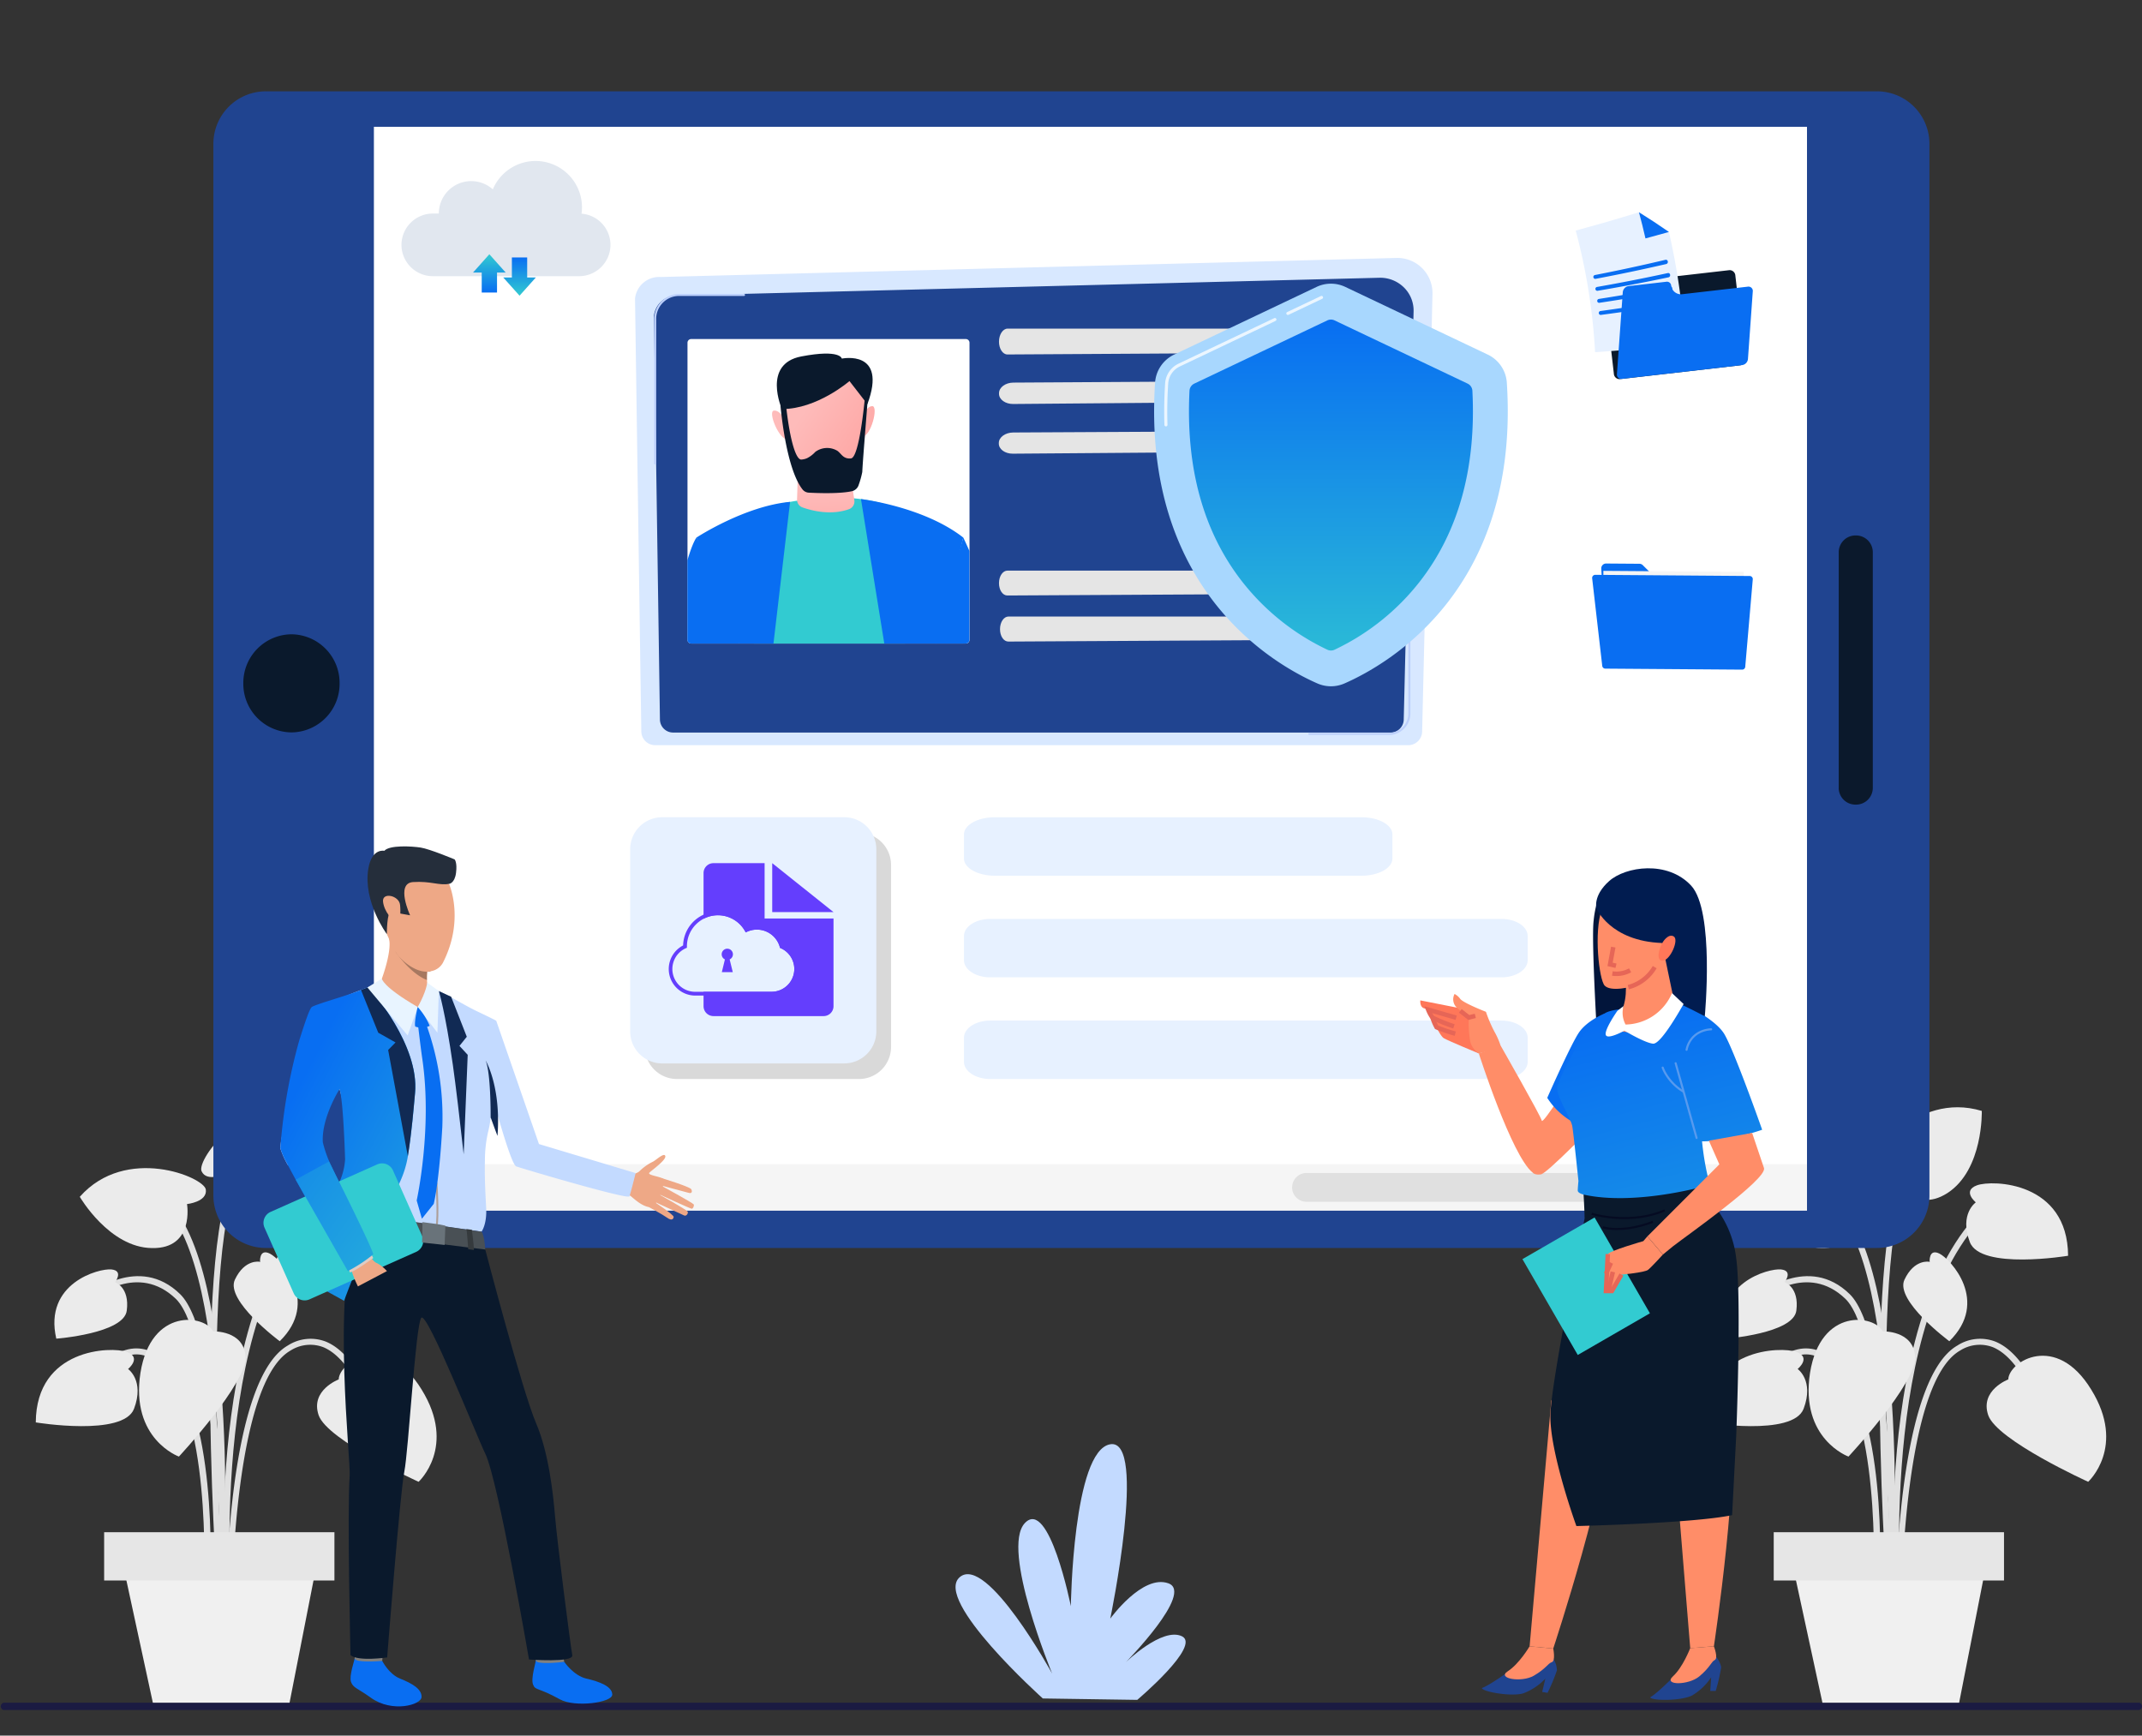 <svg id="Digi-Insurance" xmlns="http://www.w3.org/2000/svg" xmlns:xlink="http://www.w3.org/1999/xlink" width="490" height="397" viewBox="0 0 490 397">
  <rect x="0" y="0" width="490" height="397" fill="#333333" stroke="none"/>
  <defs>
    <clipPath id="clip-path">
      <path id="Path_59320" data-name="Path 59320" d="M874.061,1674.851H811.245a.848.848,0,0,1-.845-.845v-67.961a.848.848,0,0,1,.845-.845h62.823a.848.848,0,0,1,.845.845v67.961A.858.858,0,0,1,874.061,1674.851Z" transform="translate(-810.4 -1605.2)" fill="#0a192c"/>
    </clipPath>
    <linearGradient id="linear-gradient" x1="0.488" y1="0.513" x2="0.599" y2="2.702" gradientUnits="objectBoundingBox">
      <stop offset="0" stop-color="#febbba"/>
      <stop offset="1" stop-color="#ff928e"/>
    </linearGradient>
    <linearGradient id="linear-gradient-2" x1="0.377" y1="0.382" x2="1.409" y2="1.349" xlink:href="#linear-gradient"/>
    <linearGradient id="linear-gradient-3" x1="-1.869" y1="-0.765" x2="5.324" y2="3.175" xlink:href="#linear-gradient"/>
    <linearGradient id="linear-gradient-4" x1="0.607" y1="0.521" x2="6.245" y2="4.672" xlink:href="#linear-gradient"/>
    <linearGradient id="linear-gradient-5" x1="0.5" x2="0.5" y2="1.225" gradientUnits="objectBoundingBox">
      <stop offset="0" stop-color="#086ef2"/>
      <stop offset="1" stop-color="#32cbd1"/>
    </linearGradient>
    <clipPath id="clip-path-2">
      <rect id="Rectangle_12655" data-name="Rectangle 12655" width="56.309" height="56.31" fill="none"/>
    </clipPath>
    <clipPath id="clip-path-3">
      <rect id="Rectangle_9991" data-name="Rectangle 9991" width="98.463" height="196.71" fill="none"/>
    </clipPath>
    <linearGradient id="linear-gradient-6" x2="1.671" y2="1.37" xlink:href="#linear-gradient-5"/>
    <linearGradient id="linear-gradient-8" x1="-1.387" y1="-0.791" x2="1.903" y2="2.535" xlink:href="#linear-gradient-5"/>
    <clipPath id="clip-path-4">
      <rect id="Rectangle_2695" data-name="Rectangle 2695" width="25" height="32.01" fill="#e7f1ff"/>
    </clipPath>
    <linearGradient id="linear-gradient-9" y1="1" x2="0.5" y2="0" xlink:href="#linear-gradient-5"/>
    <linearGradient id="linear-gradient-10" x2="0.5" y2="1" xlink:href="#linear-gradient-5"/>
    <linearGradient id="linear-gradient-11" x1="0.429" y1="0.768" x2="0.934" y2="1.217" xlink:href="#linear-gradient-5"/>
    <linearGradient id="linear-gradient-12" x1="0.551" x2="1.33" y2="2.907" xlink:href="#linear-gradient-5"/>
  </defs>
  <rect id="Rectangle_12690" data-name="Rectangle 12690" width="489.815" height="397" fill="none"/>
  <path id="Path_89552" data-name="Path 89552" d="M489.16,1701.152H.656a.865.865,0,0,1,0-1.679h488.5a.865.865,0,0,1,0,1.679" transform="translate(0.185 -1309.996)" fill="#1b1b42"/>
  <g id="Group_42035" data-name="Group 42035" transform="translate(390.115 253.278)">
    <g id="Group_40271" data-name="Group 40271" transform="translate(9.285 13.541)">
      <path id="Path_86791" data-name="Path 86791" d="M81.291,416.9c0-.586-1.857-55.221-10.751-63.92-8.7-8.405-18.57-.293-18.961,0L50.7,351.9c.1,0,11.337-9.285,20.818,0C80.8,360.9,82.66,414.456,82.66,416.8H81.291Z" transform="translate(-47.768 -322.681)" fill="#e0e0e0"/>
      <path id="Path_86792" data-name="Path 86792" d="M82.784,427.347c0-.684-6.06-65.679,17.69-92.947l1.075.88c-23.359,26.78-17.4,91.188-17.3,91.872H82.882Z" transform="translate(-48.479 -322.378)" fill="#e0e0e0"/>
      <path id="Path_86793" data-name="Path 86793" d="M81.572,420.393H80.2c0-.782,4.691-73.986-12.8-90.015l.977-.977c17.886,16.42,13.39,87.963,13.194,91.09Z" transform="translate(-48.146 -322.265)" fill="#e0e0e0"/>
      <path id="Path_86794" data-name="Path 86794" d="M84.168,421.14H82.8c0-2.052.586-49.455,14.074-57.176a9.634,9.634,0,0,1,8.7-.88c8.112,3.323,12.217,17.886,12.315,18.472l-1.368.391c0-.1-4.007-14.465-11.533-17.593a8.38,8.38,0,0,0-7.526.782c-12.8,7.33-13.292,55.417-13.39,55.905Z" transform="translate(-48.495 -323.013)" fill="#e0e0e0"/>
      <path id="Path_86795" data-name="Path 86795" d="M78.194,421.191H76.825c0-.489,2.052-37.531-8.014-50.627-2.443-3.128-5.082-4.691-7.819-4.5-6.548.489-12.022,10.067-12.119,10.165l-1.173-.684c.2-.391,5.962-10.36,13.194-10.849,3.225-.2,6.353,1.466,9.089,4.985,10.36,13.488,8.308,49.943,8.308,51.507Z" transform="translate(-47.7 -323.064)" fill="#e0e0e0"/>
      <path id="Path_86796" data-name="Path 86796" d="M81.053,425.31c-.293-3.616-6.548-88.256,4.5-103.21l1.075.782c-10.751,14.465-4.3,101.45-4.2,102.232H81.053Z" transform="translate(-48.409 -322.1)" fill="#e0e0e0"/>
    </g>
    <path id="Path_86797" data-name="Path 86797" d="M109.083,371.776s-6.646,2.443-4.691,8.21,22.87,15.247,22.87,15.247,8.8-8.014.684-21.111c-8.014-13.1-18.765-6.451-18.961-2.346Z" transform="translate(-39.69 -309.562)" fill="#ebebeb"/>
    <path id="Path_86798" data-name="Path 86798" d="M79.308,360.639s7.037-.293,7.428,5.766-15.247,22.87-15.247,22.87-11.142-4.007-8.8-19.156c2.443-15.149,14.856-13.194,16.615-9.48Z" transform="translate(-38.747 -309.372)" fill="#ebebeb"/>
    <path id="Path_86799" data-name="Path 86799" d="M73.032,330.71s4.691-.489,4.3-3.323S59.056,317.124,48.5,329.048c0,0,6.744,11.631,16.517,11.728,9.774.2,8.014-10.067,8.014-10.067Z" transform="translate(-38.433 -308.568)" fill="#ebebeb"/>
    <path id="Path_86800" data-name="Path 86800" d="M82.471,323.448s-4.3,2.052-5.473-.586,10.067-18.374,25.314-13.781c0,0,.391,13.39-7.819,18.765-8.21,5.278-12.119-4.3-12.119-4.3Z" transform="translate(-39.076 -308.246)" fill="#ebebeb"/>
    <path id="Path_86801" data-name="Path 86801" d="M59.311,369.4s3.225-2.639-.293-3.909S38.3,364.61,38.2,381.616c0,0,20.036,3.323,22.479-3.128S59.311,369.4,59.311,369.4Z" transform="translate(-38.2 -309.531)" fill="#ebebeb"/>
    <path id="Path_86802" data-name="Path 86802" d="M101.449,330.4s-3.225-2.639.293-3.909,20.72-.88,20.818,16.126c0,0-20.036,3.323-22.479-3.128S101.449,330.4,101.449,330.4Z" transform="translate(-39.582 -308.649)" fill="#ebebeb"/>
    <path id="Path_86803" data-name="Path 86803" d="M90.56,344.448s-.293-3.225,2.248-1.955,11.533,10.946,2.248,20.036c0,0-12.51-9.285-10.262-14.074s5.669-4.1,5.669-4.1Z" transform="translate(-39.249 -309.014)" fill="#ebebeb"/>
    <path id="Path_86804" data-name="Path 86804" d="M56.478,349.034s1.955-2.541-.88-2.834-15.54,3.128-12.608,15.833c0,0,15.54-1.173,16.126-6.451.684-5.278-2.639-6.451-2.639-6.451Z" transform="translate(-38.299 -309.104)" fill="#ebebeb"/>
    <path id="Path_86805" data-name="Path 86805" d="M96.683,446.71H65.408L57.1,408.3h47.109Z" transform="translate(-38.628 -310.51)" fill="#f0f0f0"/>
    <rect id="Rectangle_11379" data-name="Rectangle 11379" width="52.68" height="11.044" transform="translate(15.638 97.203)" fill="#e6e6e6"/>
  </g>
  <g id="Group_42036" data-name="Group 42036" transform="translate(8.185 253.278)">
    <g id="Group_40271-2" data-name="Group 40271" transform="translate(9.285 13.541)">
      <path id="Path_86791-2" data-name="Path 86791" d="M81.291,416.9c0-.586-1.857-55.221-10.751-63.92-8.7-8.405-18.57-.293-18.961,0L50.7,351.9c.1,0,11.337-9.285,20.818,0C80.8,360.9,82.66,414.456,82.66,416.8H81.291Z" transform="translate(-47.768 -322.681)" fill="#e0e0e0"/>
      <path id="Path_86792-2" data-name="Path 86792" d="M82.784,427.347c0-.684-6.06-65.679,17.69-92.947l1.075.88c-23.359,26.78-17.4,91.188-17.3,91.872H82.882Z" transform="translate(-48.479 -322.378)" fill="#e0e0e0"/>
      <path id="Path_86793-2" data-name="Path 86793" d="M81.572,420.393H80.2c0-.782,4.691-73.986-12.8-90.015l.977-.977c17.886,16.42,13.39,87.963,13.194,91.09Z" transform="translate(-48.146 -322.265)" fill="#e0e0e0"/>
      <path id="Path_86794-2" data-name="Path 86794" d="M84.168,421.14H82.8c0-2.052.586-49.455,14.074-57.176a9.634,9.634,0,0,1,8.7-.88c8.112,3.323,12.217,17.886,12.315,18.472l-1.368.391c0-.1-4.007-14.465-11.533-17.593a8.38,8.38,0,0,0-7.526.782c-12.8,7.33-13.292,55.417-13.39,55.905Z" transform="translate(-48.495 -323.013)" fill="#e0e0e0"/>
      <path id="Path_86795-2" data-name="Path 86795" d="M78.194,421.191H76.825c0-.489,2.052-37.531-8.014-50.627-2.443-3.128-5.082-4.691-7.819-4.5-6.548.489-12.022,10.067-12.119,10.165l-1.173-.684c.2-.391,5.962-10.36,13.194-10.849,3.225-.2,6.353,1.466,9.089,4.985,10.36,13.488,8.308,49.943,8.308,51.507Z" transform="translate(-47.7 -323.064)" fill="#e0e0e0"/>
      <path id="Path_86796-2" data-name="Path 86796" d="M81.053,425.31c-.293-3.616-6.548-88.256,4.5-103.21l1.075.782c-10.751,14.465-4.3,101.45-4.2,102.232H81.053Z" transform="translate(-48.409 -322.1)" fill="#e0e0e0"/>
    </g>
    <path id="Path_86797-2" data-name="Path 86797" d="M109.083,371.776s-6.646,2.443-4.691,8.21,22.87,15.247,22.87,15.247,8.8-8.014.684-21.111c-8.014-13.1-18.765-6.451-18.961-2.346Z" transform="translate(-39.69 -309.562)" fill="#ebebeb"/>
    <path id="Path_86798-2" data-name="Path 86798" d="M79.308,360.639s7.037-.293,7.428,5.766-15.247,22.87-15.247,22.87-11.142-4.007-8.8-19.156c2.443-15.149,14.856-13.194,16.615-9.48Z" transform="translate(-38.747 -309.372)" fill="#ebebeb"/>
    <path id="Path_86799-2" data-name="Path 86799" d="M73.032,330.71s4.691-.489,4.3-3.323S59.056,317.124,48.5,329.048c0,0,6.744,11.631,16.517,11.728,9.774.2,8.014-10.067,8.014-10.067Z" transform="translate(-38.433 -308.568)" fill="#ebebeb"/>
    <path id="Path_86800-2" data-name="Path 86800" d="M82.471,323.448s-4.3,2.052-5.473-.586,10.067-18.374,25.314-13.781c0,0,.391,13.39-7.819,18.765-8.21,5.278-12.119-4.3-12.119-4.3Z" transform="translate(-39.076 -308.246)" fill="#ebebeb"/>
    <path id="Path_86801-2" data-name="Path 86801" d="M59.311,369.4s3.225-2.639-.293-3.909S38.3,364.61,38.2,381.616c0,0,20.036,3.323,22.479-3.128S59.311,369.4,59.311,369.4Z" transform="translate(-38.2 -309.531)" fill="#ebebeb"/>
    <path id="Path_86802-2" data-name="Path 86802" d="M101.449,330.4s-3.225-2.639.293-3.909,20.72-.88,20.818,16.126c0,0-20.036,3.323-22.479-3.128S101.449,330.4,101.449,330.4Z" transform="translate(-39.582 -308.649)" fill="#ebebeb"/>
    <path id="Path_86803-2" data-name="Path 86803" d="M90.56,344.448s-.293-3.225,2.248-1.955,11.533,10.946,2.248,20.036c0,0-12.51-9.285-10.262-14.074s5.669-4.1,5.669-4.1Z" transform="translate(-39.249 -309.014)" fill="#ebebeb"/>
    <path id="Path_86804-2" data-name="Path 86804" d="M56.478,349.034s1.955-2.541-.88-2.834-15.54,3.128-12.608,15.833c0,0,15.54-1.173,16.126-6.451.684-5.278-2.639-6.451-2.639-6.451Z" transform="translate(-38.299 -309.104)" fill="#ebebeb"/>
    <path id="Path_86805-2" data-name="Path 86805" d="M96.683,446.71H65.408L57.1,408.3h47.109Z" transform="translate(-38.628 -310.51)" fill="#f0f0f0"/>
    <rect id="Rectangle_11379-2" data-name="Rectangle 11379" width="52.68" height="11.044" transform="translate(15.638 97.203)" fill="#e6e6e6"/>
  </g>
  <g id="Group_42027" data-name="Group 42027" transform="translate(441.371 20.89) rotate(90)">
    <path id="Path_89542" data-name="Path 89542" d="M252.763,392.557H11.809A12.012,12.012,0,0,1,0,380.349V12.208A12.013,12.013,0,0,1,11.808,0H252.763a12.013,12.013,0,0,1,11.809,12.208v368.14a12.014,12.014,0,0,1-11.809,12.208" transform="translate(0 0)" fill="#204490"/>
    <path id="Path_89543" data-name="Path 89543" d="M22.441,11.013A11.118,11.118,0,0,1,11.221,22.024,11.117,11.117,0,0,1,0,11.013,11.118,11.118,0,0,1,11.221,0,11.118,11.118,0,0,1,22.441,11.013" transform="translate(124.199 363.686)" fill="#0a192c"/>
    <path id="Path_89544" data-name="Path 89544" d="M57.8,7.792H3.768A3.834,3.834,0,0,1,0,3.9,3.834,3.834,0,0,1,3.768,0H57.8A3.834,3.834,0,0,1,61.57,3.9a3.834,3.834,0,0,1-3.768,3.9" transform="translate(101.592 12.953)" fill="#0b192c"/>
    <rect id="Rectangle_12688" data-name="Rectangle 12688" width="247.886" height="327.833" transform="translate(8.114 28.006)" fill="#fff"/>
    <rect id="Rectangle_12689" data-name="Rectangle 12689" width="10.575" height="327.833" transform="translate(245.425 28.006)" fill="#f5f5f5"/>
    <path id="Path_89545" data-name="Path 89545" d="M3.3,79.108h0a3.3,3.3,0,0,1-3.3-3.3V3.3a3.3,3.3,0,0,1,6.593,0V75.813a3.3,3.3,0,0,1-3.3,3.3" transform="translate(247.416 66.678)" fill="#e0e0e0"/>
  </g>
  <g id="Group_42028" data-name="Group 42028" transform="translate(145.269 59.001)">
    <g id="Group_41766" data-name="Group 41766">
      <g id="Group_23571" data-name="Group 23571">
        <path id="Path_59299" data-name="Path 59299" d="M822.725,1350.079l-2.049,86.664-.317,13.406a3.184,3.184,0,0,1-3.19,3.17H644.927a3.184,3.184,0,0,1-3.19-3.17l-.2-13.413-1.239-85.6a5.544,5.544,0,0,1,5.845-4.91l168.341-4.361a8.04,8.04,0,0,1,8.239,8.214Z" transform="translate(-640.3 -1341.863)" fill="#d8e8ff"/>
        <path id="Path_59300" data-name="Path 59300" d="M873.317,1507.22a3.014,3.014,0,0,1-3.035,2.973H706.2a3.014,3.014,0,0,1-3.035-2.973l-1.366-92.406a5.247,5.247,0,0,1,5.563-4.586l160.363-4.065a7.732,7.732,0,0,1,5.6,2.184,7.408,7.408,0,0,1,2.246,5.481Z" transform="translate(-697.469 -1401.63)" fill="#204490"/>
        <g id="Group_23570" data-name="Group 23570" transform="translate(83.223 16.17)">
          <path id="Path_59301" data-name="Path 59301" d="M1883.258,1574.189c-.042,1.522-.852,2.776-1.81,2.783l-56.914.338c-1.077.007-1.951-1.324-1.937-2.945h0c.007-1.62.887-2.966,1.972-2.966H1881.6c.958-.007,1.7,1.261,1.655,2.79Z" transform="translate(-1822.562 -1571.399)" fill="#e5e5e5"/>
          <path id="Path_59302" data-name="Path 59302" d="M1885.715,2508.891c-.042,1.522-.838,2.726-1.781,2.726l-56.119.31c-1.064.007-1.923-1.233-1.916-2.853h0c.007-1.62.88-2.874,1.944-2.874h56.231c.951,0,1.683,1.162,1.641,2.691Z" transform="translate(-1825.631 -2440.345)" fill="#e5e5e5"/>
          <path id="Path_59303" data-name="Path 59303" d="M1882.654,2359.762c-.042,1.522-.845,2.712-1.789,2.719l-56.344.31c-1.07.007-1.929-1.219-1.922-2.839h0c.007-1.62.88-2.853,1.951-2.853h56.456c.958-.008,1.69,1.141,1.648,2.663Z" transform="translate(-1822.564 -2301.749)" fill="#e5e5e5"/>
          <path id="Path_59304" data-name="Path 59304" d="M1883.352,1744.537c-.042,1.275-1.444,2.31-3.141,2.325l-54.288.451c-1.788.014-3.239-1.036-3.225-2.346v-.148c.014-1.31,1.479-2.388,3.275-2.4l54.386-.324c1.7-.007,3.042,1.014,3,2.29Z" transform="translate(-1822.656 -1730.074)" fill="#e5e5e5"/>
          <path id="Path_59305" data-name="Path 59305" d="M1882.581,1907.115c-.049,1.261-1.458,2.29-3.148,2.3l-54.14.409c-1.789.014-3.218-1.029-3.2-2.325v-.148c.021-1.3,1.493-2.36,3.281-2.374l54.238-.282c1.7-.007,3.028,1.008,2.979,2.268Z" transform="translate(-1822.097 -1881.219)" fill="#e5e5e5"/>
        </g>
        <path id="Path_59306" data-name="Path 59306" d="M2846.189,2071.12h-18.457a.232.232,0,1,1,0-.465h18.457a4.478,4.478,0,0,0,4.19-4.607v-56.816a.232.232,0,1,1,.465,0v56.816A4.945,4.945,0,0,1,2846.189,2071.12Z" transform="translate(-2673.475 -1962.002)" fill="#bdd0fb"/>
        <path id="Path_59307" data-name="Path 59307" d="M702.732,1497.7a.234.234,0,0,1-.232-.232v-32.843a5.768,5.768,0,0,1,5.866-5.925h14.683a.232.232,0,0,1,0,.465h-14.69a5.249,5.249,0,0,0-5.394,5.46v32.843A.234.234,0,0,1,702.732,1497.7Z" transform="translate(-698.12 -1450.469)" fill="#bdd0fb"/>
      </g>
      <path id="Path_59308" data-name="Path 59308" d="M874.367,1674.851H811.545a.848.848,0,0,1-.845-.845v-67.961a.848.848,0,0,1,.845-.845h62.823a.848.848,0,0,1,.845.845v67.961A.848.848,0,0,1,874.367,1674.851Z" transform="translate(-798.7 -1586.648)" fill="#fff"/>
      <g id="Group_23574" data-name="Group 23574" transform="translate(11.979 18.551)">
        <g id="Group_23573" data-name="Group 23573" clip-path="url(#clip-path)">
          <path id="Path_59309" data-name="Path 59309" d="M1624.631,2271.314a87.819,87.819,0,0,0-7.084-21.515l-6.746,23.4a8.576,8.576,0,0,1,.31.852l11.232-.021A2.334,2.334,0,0,0,1624.631,2271.314Z" transform="translate(-1554.435 -2204.389)" fill="#096ef2"/>
          <path id="Path_59310" data-name="Path 59310" d="M780.511,2274.055c.739-2.642,1.31-4.346,1.31-4.346L770.793,2249.8s-2.507,2.987-5.19,20.162a3.5,3.5,0,0,0,3.43,4.093Z" transform="translate(-768.716 -2204.389)" fill="#096ef2"/>
          <path id="Path_59311" data-name="Path 59311" d="M1060.777,2153.289l-2.993-31.356c-13.352-4.938-30.2.592-30.2.592l-1.387,30.764Z" transform="translate(-1011.003 -2083.624)" fill="#32cbd1"/>
          <g id="Group_23572" data-name="Group 23572" transform="translate(19.366 3.329)">
            <path id="Path_59312" data-name="Path 59312" d="M1166.839,2008.6l-.253,8.277a1.87,1.87,0,0,0,1.254,1.825c2.113.747,6.493,1.881,10.641.395a1.875,1.875,0,0,0,1.211-2.036l-1.246-8.461Z" transform="translate(-1160.868 -1983.511)" fill="url(#linear-gradient)"/>
            <path id="Path_59313" data-name="Path 59313" d="M1109.68,1667.1s1.451,14.815,4.648,18.591c0,0,9.584.874,13.063-1.162a55.16,55.16,0,0,0,2.176-17.281s.479-8.989-9.437-9.729C1108.525,1656.642,1109.68,1667.1,1109.68,1667.1Z" transform="translate(-1107.941 -1657.111)" fill="url(#linear-gradient-2)"/>
            <path id="Path_59314" data-name="Path 59314" d="M1378.1,1825.713s.873-2.614,2.324-2.614-.289,6.967-2.324,6.967Z" transform="translate(-1357.488 -1811.078)" fill="url(#linear-gradient-3)"/>
            <path id="Path_59315" data-name="Path 59315" d="M1088.467,1839.727s-1.218-2.473-2.655-2.275,1.225,6.869,3.24,6.594Z" transform="translate(-1085.404 -1824.409)" fill="url(#linear-gradient-4)"/>
            <path id="Path_59316" data-name="Path 59316" d="M1112.8,1789.174s1.141,14.245,5.028,19.218a1.952,1.952,0,0,0,1.415.754c1.986.106,7.063.3,9.922-.338a2.116,2.116,0,0,0,1.535-1.473,19.748,19.748,0,0,0,.81-2.909c.1-2.212.6-8.334,1.253-16.682-.2-.317-.394-.627-.592-.944-.183,1.93-1.359,14.223-3.232,14.512a2.685,2.685,0,0,1-.838-.028c-1.134-.233-1.486-1.127-2.275-1.7a4.535,4.535,0,0,0-5.07.246,6.505,6.505,0,0,1-1.859,1.423,3.864,3.864,0,0,1-1.373.324c-1.366-.056-2.733-5.446-3.493-12.779Z" transform="translate(-1110.871 -1777.336)" fill="#0a192c"/>
            <path id="Path_59317" data-name="Path 59317" d="M1117.493,1658.744s-7.394,6.418-15.457,6.4c0,0-4.578-10.313,4.422-12.033s9.288.493,9.288.493,10.528-2.184,5.845,10.426Z" transform="translate(-1099.782 -1652.457)" fill="#0a192c"/>
          </g>
          <path id="Path_59318" data-name="Path 59318" d="M849.59,2166.32h7.922l3.8-32.42c-10.415.951-21.415,8.165-21.415,8.165l8.19,19.887A37.6,37.6,0,0,1,849.59,2166.32Z" transform="translate(-837.823 -2096.654)" fill="#096ef2"/>
          <path id="Path_59319" data-name="Path 59319" d="M1391.425,2157.954a51.258,51.258,0,0,1,1.6-5.319l4.578-18.936c-9.127-7.129-23.4-8.8-23.4-8.8l5.338,33.054Z" transform="translate(-1334.497 -2088.289)" fill="#096ef2"/>
        </g>
      </g>
    </g>
    <g id="Group_41767" data-name="Group 41767" transform="translate(118.745 5.888)">
      <g id="Group_23576" data-name="Group 23576">
        <path id="Path_59321" data-name="Path 59321" d="M1950.524,521.872a7.683,7.683,0,0,0-4.373-6.432l-32.57-15.47a7.662,7.662,0,0,0-6.591,0l-32.563,15.47a7.691,7.691,0,0,0-4.373,6.432c-3.056,47.235,27.225,64.452,37.147,68.8a7.719,7.719,0,0,0,6.176,0C1923.3,586.324,1953.58,569.114,1950.524,521.872Z" transform="translate(-1869.838 -499.225)" fill="#a8d7fe"/>
        <path id="Path_59322" data-name="Path 59322" d="M2299.664,543.266a.347.347,0,0,1-.148-.662l7.7-3.656a.35.35,0,0,1,.3.634l-7.7,3.656A.458.458,0,0,1,2299.664,543.266Z" transform="translate(-2269.069 -536.117)" fill="#fff" opacity="0.77"/>
        <path id="Path_59323" data-name="Path 59323" d="M1902.967,635.41a.35.35,0,0,1-.352-.338c-.106-3.064-.049-6.27.162-9.51a5.381,5.381,0,0,1,3.056-4.5l21.908-10.412a.35.35,0,0,1,.3.634l-21.9,10.419a4.669,4.669,0,0,0-2.662,3.91c-.211,3.219-.261,6.4-.162,9.44a.352.352,0,0,1-.338.359Z" transform="translate(-1900.258 -602.766)" fill="#fff" opacity="0.77"/>
        <path id="Path_59324" data-name="Path 59324" d="M2047.89,632.057a1.922,1.922,0,0,0-1.091-1.634l-30.443-14.463a1.913,1.913,0,0,0-1.641,0l-30.443,14.463a1.922,1.922,0,0,0-1.092,1.634c-.9,17.619,3.169,32.321,12.1,43.72a54.1,54.1,0,0,0,19.45,15.52,1.916,1.916,0,0,0,1.62,0,54,54,0,0,0,19.45-15.52C2044.721,664.378,2048.792,649.676,2047.89,632.057Z" transform="translate(-1975.085 -607.564)" fill="url(#linear-gradient-5)"/>
      </g>
    </g>
  </g>
  <g id="Group_42034" data-name="Group 42034" transform="translate(364.216 128.901)">
    <path id="Path_89546" data-name="Path 89546" d="M580.541,215.706l.888,16.338a1.1,1.1,0,0,0,1.094,1.043l29.4.216a1.1,1.1,0,0,0,1.111-1.095l.093-12.717a1.1,1.1,0,0,0-1.1-1.111l-18.081-.016a1.105,1.105,0,0,1-.779-.323l-3.12-3.118a1.1,1.1,0,0,0-.772-.323l-7.622-.056a1.1,1.1,0,0,0-1.109,1.163" transform="translate(-578.454 -214.543)" fill="#096ef2"/>
    <rect id="Rectangle_12691" data-name="Rectangle 12691" width="19.195" height="32.123" transform="translate(2.431 20.873) rotate(-89.58)" fill="#f5f5f5"/>
    <path id="Path_89547" data-name="Path 89547" d="M576.23,220.694l2.306,20.034a.709.709,0,0,0,.7.628l31.3.23a.71.71,0,0,0,.712-.649l1.723-20a.71.71,0,0,0-.7-.77L576.94,219.9a.709.709,0,0,0-.71.79" transform="translate(-576.226 -217.313)" fill="#096ef2"/>
  </g>
  <g id="Group_42032" data-name="Group 42032" transform="translate(144.153 186.937)">
    <g id="Group_42030" data-name="Group 42030" transform="translate(3.37 3.568)" style="mix-blend-mode: multiply;isolation: isolate">
      <g id="Group_41960" data-name="Group 41960">
        <g id="Group_41959" data-name="Group 41959" clip-path="url(#clip-path-2)">
          <path id="Path_89470" data-name="Path 89470" d="M1022.873,1101.416h-41.64a7.335,7.335,0,0,1-7.335-7.335v-41.64a7.335,7.335,0,0,1,7.335-7.335h41.64a7.335,7.335,0,0,1,7.335,7.335v41.64a7.335,7.335,0,0,1-7.335,7.335" transform="translate(-973.898 -1045.106)" fill="#d9d9d9"/>
        </g>
      </g>
    </g>
    <path id="Path_89548" data-name="Path 89548" d="M1006.5,1084.078h-41.64a7.335,7.335,0,0,1-7.335-7.335V1035.1a7.335,7.335,0,0,1,7.335-7.335h41.64a7.335,7.335,0,0,1,7.335,7.335v41.64a7.335,7.335,0,0,1-7.335,7.335" transform="translate(-957.523 -1027.768)" fill="#e7f1ff"/>
    <path id="Path_89549" data-name="Path 89549" d="M1404.88,1051.739h-83.916c-3.893,0-7.049-1.755-7.049-3.921v-5.532c0-2.165,3.156-3.921,7.049-3.921h83.916c3.893,0,7.049,1.755,7.049,3.921v5.532c0,2.166-3.155,3.921-7.049,3.921" transform="translate(-1237.555 -1038.364)" fill="#e7f1ff"/>
    <path id="Path_89550" data-name="Path 89550" d="M1436.852,1166.2H1319.939c-3.327,0-6.024-1.756-6.024-3.921v-5.532c0-2.165,2.7-3.921,6.024-3.921h116.913c3.326,0,6.023,1.756,6.023,3.921v5.532c0,2.166-2.7,3.921-6.023,3.921" transform="translate(-1237.555 -1129.575)" fill="#e7f1ff"/>
    <path id="Path_89551" data-name="Path 89551" d="M1436.852,1280.664H1319.939c-3.327,0-6.024-1.756-6.024-3.921v-5.532c0-2.166,2.7-3.921,6.024-3.921h116.913c3.326,0,6.023,1.755,6.023,3.921v5.532c0,2.166-2.7,3.921-6.023,3.921" transform="translate(-1237.555 -1220.786)" fill="#e7f1ff"/>
    <g id="Group_42031" data-name="Group 42031" transform="translate(8.823 10.504)">
      <path id="Subtraction_29" data-name="Subtraction 29" d="M27.478,34.983H2.252A2.27,2.27,0,0,1,0,32.726V29.419H15.572a5.208,5.208,0,0,0,1.922-10.04,5.467,5.467,0,0,0-3.056-3.7,5.4,5.4,0,0,0-2.231-.479,5.47,5.47,0,0,0-2.566.642,7.09,7.09,0,0,0-7.972-3.739A7.079,7.079,0,0,0,0,12.727V2.252A2.267,2.267,0,0,1,2.252,0H13.968V12.654H29.73V32.726A2.269,2.269,0,0,1,27.478,34.983Z" transform="translate(7.967 0)" fill="#643efd"/>
      <path id="Subtraction_30" data-name="Subtraction 30" d="M24.42,19.217H6.039A6.074,6.074,0,0,1,3.29,7.747,7.963,7.963,0,0,1,17.974,3.7a6.313,6.313,0,0,1,2.233-.437h.022a6.274,6.274,0,0,1,6.008,4.421A6.089,6.089,0,0,1,24.42,19.157v.059ZM11.264.847a7.094,7.094,0,0,0-7.1,7.081v.352A5.21,5.21,0,0,0,6.035,18.349H23.543A5.21,5.21,0,0,0,25.466,8.308a5.472,5.472,0,0,0-3.062-3.7,5.43,5.43,0,0,0-4.792.163A7.107,7.107,0,0,0,11.264.847Z" transform="translate(0 11.073)" fill="#643efd"/>
      <path id="polygon99" d="M35.14,11.195H49.162L35.14,0Z" transform="translate(-11.464 0.001)" fill="#643efd"/>
      <ellipse id="circle101" cx="1.289" cy="1.289" rx="1.289" ry="1.289" transform="translate(12.111 19.562)" fill="#643efd"/>
      <path id="polygon103" d="M19.679,31.6H18.93l-.87,3.6h2.5Z" transform="translate(-5.909 -10.276)" fill="#643efd"/>
    </g>
  </g>
  <g id="Group_42025" data-name="Group 42025" transform="translate(60.274 193.606)">
    <g id="Group_39066" data-name="Group 39066" clip-path="url(#clip-path-3)">
      <path id="Path_81124" data-name="Path 81124" d="M423.41,368.444s2.533-.036,3.435-1.012a11.83,11.83,0,0,1,3.006-2.1c.683-.333,2.573-2.171,2.811-1.274s-3.01,3.175-3.628,3.79,2.7.883,3.184,1.479-1.206,6.873-3.415,6.386S424.784,373,424.367,373a11.737,11.737,0,0,1-1.632-.279Z" transform="translate(-340.744 -293.224)" fill="#eea886"/>
      <path id="Path_81125" data-name="Path 81125" d="M457.408,390.91s6.595,2.015,6.866,2.586.088.989-.541.831-6.456-1.728-6.456-1.728,7.207,3.942,7.532,4.336c.19.231-.126,1.055-.475,1.007s-7.768-3.452-7.768-3.452,6.721,3.7,6.889,4.135c.146.384-.3,1.092-.825.86s-7-3.228-7-3.228,4.683,3.068,4.611,3.573c-.044.309-.29,1.03-1.469.191s-4.2-2.45-4.2-2.45Z" transform="translate(-366.404 -315.063)" fill="#eea886"/>
      <path id="Path_81126" data-name="Path 81126" d="M324.468,958.872s2.116,3.166,5.083,3.85,5.891,1.772,5.913,3.645-8.58,2.991-11.976,1.1c-5.068-2.819-5.584-1.969-6.146-3.378s.675-5.177.638-5.625c-.045-.553,6.487.405,6.487.405" transform="translate(-255.675 -772.36)" fill="#096ef2"/>
      <path id="Path_81127" data-name="Path 81127" d="M327.383,949.4a13.508,13.508,0,0,1,.329,1.562c-.057.032-6.687.823-6.487-.4.163-1,.395-2.077.395-2.077Z" transform="translate(-258.918 -764.447)" fill="#81807e"/>
      <path id="Path_81128" data-name="Path 81128" d="M109.913,956.925s1.509,3.029,4.087,4.061c2.756,1.1,4.966,2.37,4.916,4.2s-6.737,3.675-11.6.172c-3.074-2.214-4.048-2.224-4.541-3.618s.856-5.016.838-5.453c-.023-.541,6.3.643,6.3.643" transform="translate(-82.753 -770.623)" fill="#096ef2"/>
      <path id="Path_81129" data-name="Path 81129" d="M113.909,947.189a14.824,14.824,0,0,1-.075,1.573c-.057.03-6.465.558-6.3-.643a9.884,9.884,0,0,1,.622-2.106Z" transform="translate(-86.673 -762.46)" fill="#81807e"/>
      <path id="Path_81130" data-name="Path 81130" d="M127.081,445.978S135.5,478.233,138.7,485.69c2.969,6.909,3.949,16.571,4.358,21.424.514,6.1,3.575,29.873,3.934,31.657s-9.9.987-9.9.987-7.075-41.1-10.012-47.095c-1.96-4-13.333-32.7-14.635-31.051s-2.915,30.41-3.879,35.184-3.923,42.494-3.923,42.494-6.615.977-8.382-.52c0,0-.8-32.208-.19-41.158.234-3.411-4-40.9,1.428-55.987,2.866-7.975,29.581,4.353,29.581,4.353" transform="translate(-76.35 -353.773)" fill="#0a192c"/>
      <path id="Path_81131" data-name="Path 81131" d="M19.864,198.486a19.543,19.543,0,0,0,1.808,3.967c1.625-3.252,2.9-5.923,3.32-6.905,1.37-3.236,8.428-10.655,8.428-10.655a.06.06,0,0,0,0,.016.03.03,0,0,0,0,.009.018.018,0,0,1,0,.008c0,.01.006.021.008.031s.01.038.017.063a.374.374,0,0,1,.01.039.272.272,0,0,1,.008.03c.385,1.432,2.745,10.385,2.831,14.795.1,4.8,1.348,13.683,1.348,13.683h.005l1.474.206,3.261.46.391.055.949.133,8.648,1.217,3.067.431.415.059,1.753.246,4.841.681,1.235.173.011,0,.924.13,1.279.179h0c.035-.048,1.244-1.7,1.057-5.378-.119-2.373-.4-6.832-.286-10.968,0-.022,0-.043,0-.064,0-.053,0-.1,0-.157,0-.018,0-.035,0-.052v-.009a29.547,29.547,0,0,1,.7-6.063,25.148,25.148,0,0,0,.6-3.232l.018-.15c.022-.191.042-.38.06-.565a28.509,28.509,0,0,0,.045-5.181l.005.01c.088.191.719,2.505,1.546,5.362,1.4,4.829,3.356,11.211,4.19,11.517,1.213.447,20.861,6.268,25.1,6.864.491.069.776.068.8-.019.02-.062.039-.126.059-.192.516-1.7,1.224-4.59,1.338-5.056.011-.042.016-.065.016-.065l-.76-.228L79.031,197.5l-9.773-28.193c-.2-.163-2.6-1.326-4.357-2.16-1.787-.851-3.943-2.1-5.894-3.172-1-.545-1.937-1.042-2.75-1.415l-.125-.057h0l-2.24-1.023h0l-.585-.056c-1.877-.179-7.71-.725-9.665-.84-.161-.01-.3-.016-.4-.019s-.156,0-.2,0a24.392,24.392,0,0,0-3.03,1.036h0l-.18.069-.224.085-.418.161c-.283.11-.573.224-.868.34l-.308.122a62.18,62.18,0,0,0-7.646,3.426c-.568.407-2.34,3.748-4.394,7.879-2.646,8.478-6,21.455-6.1,24.655,0,.051,0,.1,0,.145" transform="translate(-16.011 -129.412)" fill="#c3daff"/>
      <path id="Path_81132" data-name="Path 81132" d="M137.755,437.7s.651.779.839,4.076c0,0-26.753-3.122-29.581-4.353,0,0-.111-3.634.489-3.7.659-.069,28.253,3.973,28.253,3.973" transform="translate(-87.863 -349.569)" fill="#495055"/>
      <path id="Path_81133" data-name="Path 81133" d="M139.609,116.079c.083,4.2,8.213,6.5,8.213,6.5s3.4-4.265,2.588-4.673c-.319-.16-.448-.8-.488-1.511a14.768,14.768,0,0,1,.046-1.9c.024-.3.047-.488.047-.488s-1.161-1.226-2.639-2.687c-2.582-2.554-6.132-5.826-6.137-4.524a1.142,1.142,0,0,0,.03.247c.624,2.929-1.659,9.043-1.659,9.043" transform="translate(-112.531 -85.831)" fill="#eea886"/>
      <path id="Path_81134" data-name="Path 81134" d="M135.305,436.41s-.584,3.684-.634,4.644l-1.238-.247s.341-3.9.541-4.55Z" transform="translate(-107.553 -351.611)" fill="#353a3d"/>
      <path id="Path_81135" data-name="Path 81135" d="M240.546,451.264s.469,3.348.48,4.613l-1.309-.17s-.268-4.181-.418-4.618Z" transform="translate(-192.886 -363.566)" fill="#353a3d"/>
      <path id="Path_81136" data-name="Path 81136" d="M155.751,124.178h0c.016.024.361.541.949,1.281,1.248,1.57,3.594,4.15,6.232,5.187a14.76,14.76,0,0,1,.047-1.9,4.26,4.26,0,0,0,.807-.1,25.018,25.018,0,0,0-1.768-2.589l-1.632-.488Z" transform="translate(-125.542 -100.084)" fill="#a77860"/>
      <path id="Path_81137" data-name="Path 81137" d="M136.2,49.674c.7,1.53,1.371,2.64,1.561,3.079h0a5.441,5.441,0,0,0,.949,1.281c1.34,1.444,3.83,3.348,6.278,3.281a4.243,4.243,0,0,0,.807-.1,3.841,3.841,0,0,0,2.8-1.934c5.072-9.933,1.4-18.056,1.4-18.056s-13.867-3.923-16.037.253c-1.523,2.929.591,8.6,2.244,12.191" transform="translate(-107.553 -28.659)" fill="#eea886"/>
      <path id="Path_81138" data-name="Path 81138" d="M141.36,8.57s1.288-.071,1.606-2.514c.315-2.414-.322-3.082-.322-3.082S136.92.577,134.864.265s-7.111-.611-8.3.744c0,0-2.879-.669-3.663,4.112-1.244,7.585,4.24,14.951,4.24,14.951s-.047-4.955,1.046-5.612,2.035.9,2.035.9l2.235.4s-3.394-7.332.677-7.6,5.892.833,8.222.408" transform="translate(-98.919 0)" fill="#252e3b"/>
      <path id="Path_81139" data-name="Path 81139" d="M144.86,60.321c-.213-2.183-4.159-3.017-3.895-.728s2.208,4.487,3.106,4.409.951-2.017.789-3.681" transform="translate(-113.614 -46.932)" fill="#eea886"/>
      <path id="Path_81140" data-name="Path 81140" d="M21.672,206.764c1.719,3.281,4.432,8.108,7.11,12.789-.353.658-.7,1.311-1.027,1.956a39.2,39.2,0,0,0-2.028,4.525c-.611,1.711-1.459,6.092.165,6.907l8.558,4.725s.06-.167.173-.477c.284-.769.9-2.413,1.749-4.544.028-.069.113-.272.24-.571.17-.4.416-.975.7-1.63.126-.293.258-.6.4-.92.155-.363.316-.738.475-1.11l.68-1.582c.584-1.36,1.04-2.418,1.04-2.418l.087-.188q.418-.9.855-1.809c.45-.934.913-1.863,1.386-2.772.048-.093.095-.185.143-.276.085-.16.169-.32.254-.478l.158-.29.035-.065c.022-.038.042-.077.064-.115,2.474-4.515,5.261-8.29,6.15-13.826q.128-.8.245-1.593c.129-.879.247-1.747.356-2.6.04-.322.08-.64.119-.955.446-3.694.712-6.985.926-9.277.669-7.142-3.7-14.874-7.061-19.651a52.9,52.9,0,0,0-3.589-4.588l-.017-.017-.18.069-.224.085-.418.161-.868.34-.308.122c-3.251,1.275-10.1,3.159-10.958,3.777-.5.356-1.609,3.615-2.893,7.731a123.69,123.69,0,0,0-4.292,24.452c0,.051,0,.1,0,.145a19.542,19.542,0,0,0,1.808,3.967m13-1.6a14.777,14.777,0,0,1-1.314,5.361c-.021.049-.04.1-.061.146-.549-1.171-1.065-2.293-1.529-3.331a.013.013,0,0,1,0-.005,26.782,26.782,0,0,1-2.2-5.956c-.315-5.655,3.849-12.164,3.849-12.164a.033.033,0,0,0,0,.009.017.017,0,0,1,0,.008c0,.01.006.021.008.031s.012.041.017.063a.385.385,0,0,1,.01.039.276.276,0,0,1,.008.03c.853,3.361,1.2,15.769,1.2,15.769" transform="translate(-16.011 -133.723)" fill="url(#linear-gradient-6)"/>
      <path id="Path_81141" data-name="Path 81141" d="M34.92,393.94,10.526,404.8a2.735,2.735,0,0,1-3.611-1.387L.237,388.406a2.737,2.737,0,0,1,1.387-3.612l24.394-10.862a2.734,2.734,0,0,1,3.611,1.387l6.678,15.01a2.736,2.736,0,0,1-1.386,3.612" transform="translate(0 -301.188)" fill="#32cbd1"/>
      <path id="Path_81142" data-name="Path 81142" d="M207.163,170.916a114.4,114.4,0,0,1,2.624,13.321,0,0,0,0,0,0,0c.051.32.1.645.151.977.005.038.011.077.017.116.033.22.067.443.1.669l.013.079c.023.152.045.3.067.459q.083.564.167,1.148c.66,4.629,1.586,12.508,2.476,20.461v0c.7,6.269,2.306,12.7,2.816,17.5,0,0,0,.006,0,.01a33.088,33.088,0,0,0,.666,3.609c.036.16.074.322.113.486,1.434,6.059,4.217,14.636,4.217,14.636l.811-.749,2.4-2.217a1.946,1.946,0,0,0,.539-2.009c-1.331-4.3-5.857-19.5-6.686-30.2a.032.032,0,0,1,0-.01c.407-3.757,1.447-8.8,1.291-9.524.01.026.02.052.029.078.477,1.326,1,2.767,1.537,4.17h0c1.428,3.768,2.89,7.259,3.5,7.482,1.354.5,25.677,7.677,25.853,6.675.018-.1.038-.208.062-.322s.046-.229.072-.352c.3-1.371.846-3.337,1.226-4.665l.157-.543c.16-.55.264-.9.264-.9l-20.569-6.754L220.7,177.41c-.2-.162-2.853-1.588-4.606-2.423-1.826-.87-4.136-1.942-6.185-2.889-.979-.453-1.9-.876-2.679-1.234Z" transform="translate(-166.983 -137.713)" fill="url(#linear-gradient-6)"/>
      <path id="Path_81143" data-name="Path 81143" d="M118.955,176.336l3.955,2.231-1.69,1.724,4.5,24.3c.917-5.7,1.335-11.105,1.646-14.422,1.035-11.041-9.981-23.5-10.667-24.258-.529.2-1.1.423-1.691.656Z" transform="translate(-92.701 -133.721)" fill="#112a54"/>
      <path id="Path_81144" data-name="Path 81144" d="M206.849,170.574s1.478,4.828,3.2,16.878c.66,4.63,1.587,12.508,2.477,20.461l.921-22.759-1.884-2.042,1.675-2.094-3.584-9.154c-.979-.453-1.9-.876-2.68-1.234Z" transform="translate(-166.73 -137.478)" fill="#112a54"/>
      <path id="Path_81145" data-name="Path 81145" d="M122.587,157.923l3.3-2.027s.092,1.8,8.213,6.5l-2.306,6.5Z" transform="translate(-98.811 -125.648)" fill="#e8f4ff"/>
      <path id="Path_81146" data-name="Path 81146" d="M184.111,160.568s-.128,1.942-2.16,5.591l4.5,5.87.328-9.52Z" transform="translate(-146.661 -129.413)" fill="#e8f4ff"/>
      <path id="Path_81147" data-name="Path 81147" d="M179.285,189.386s-.872,3.49-.558,4.467a4.257,4.257,0,0,0,3.3-.174,15.336,15.336,0,0,0-2.738-4.293" transform="translate(-144.007 -152.64)" fill="#086ef2"/>
      <path id="Path_81148" data-name="Path 81148" d="M203.415,406.645c.488-2.463.024-9.842,0-10.155l-.418.027c0,.076.481,7.638,0,10.047Z" transform="translate(-163.628 -319.56)" fill="#ad9f99"/>
      <path id="Path_81149" data-name="Path 81149" d="M187.166,442.976s3.936.47,5.238.8l-.17,4.414-5.155-.55Z" transform="translate(-150.794 -357.027)" fill="#69737a"/>
      <path id="Path_81150" data-name="Path 81150" d="M182.882,207.864a61.991,61.991,0,0,1,3.674,23.506c-.742,12.872-1.96,17.539-1.96,17.539l-2.707,3.4-1.194-4.174s3.633-16.41,1.287-32.379c-.425-2.894-1.056-8.377-1.056-8.377Z" transform="translate(-145.648 -167.139)" fill="#086ef2"/>
      <path id="Path_81151" data-name="Path 81151" d="M106.166,479.792s.942,1.885,1.884,2.2a8.156,8.156,0,0,1,2.316,1.846l-6.633,3.495s-1.766-3.455-1.845-5.654,4.278-1.885,4.278-1.885" transform="translate(-82.125 -386.687)" fill="#eea886"/>
      <path id="Path_81152" data-name="Path 81152" d="M105.176,480.767l.44.884s-4.213,3.082-5.349,3.279l-.39-1.178Z" transform="translate(-80.505 -387.485)" fill="#decbc4"/>
      <path id="Path_81153" data-name="Path 81153" d="M55.755,392.689a32.332,32.332,0,0,1-5.817,3.816L38.019,375.6l7.607-4.161s9.919,19.681,10.129,21.252" transform="translate(-30.645 -299.368)" fill="url(#linear-gradient-8)"/>
      <path id="Path_81154" data-name="Path 81154" d="M262.994,259.676c.146,2.979.125,5.624.125,5.624v0c0,.014,0,.095.01.228l.019-.15c.477,1.326,1,2.767,1.537,4.17a44.681,44.681,0,0,0,.12-4.545c-.214-8.352-2.839-12.732-2.839-12.732.6,1.456.891,4.579,1.029,7.4" transform="translate(-211.156 -203.326)" fill="#112a54"/>
    </g>
  </g>
  <g id="Group_42037" data-name="Group 42037" transform="translate(360.456 48.552)">
    <path id="Path_11809" data-name="Path 11809" d="M307.137,76.661h0a1.259,1.259,0,0,0-1.288-.95l-8.693,1a1.316,1.316,0,0,0-1.034,1.534l2.592,22.585a1.316,1.316,0,0,0,1.355,1.26l27.584-3.168a1.316,1.316,0,0,0,1.034-1.534l-2.177-18.97a1.315,1.315,0,0,0-1.355-1.26l-15.01,1.723a2.941,2.941,0,0,1-3.009-2.218" transform="translate(-289.989 -63.916)" fill="#0a192c"/>
    <g id="Group_24584" data-name="Group 24584">
      <g id="Group_24583" data-name="Group 24583">
        <g id="Group_24582" data-name="Group 24582" clip-path="url(#clip-path-4)" style="mix-blend-mode: normal;isolation: isolate">
          <path id="Path_11811" data-name="Path 11811" d="M300.961,48.5a157.47,157.47,0,0,1,3.67,25.575Q294.352,75.3,284.068,76a136.6,136.6,0,0,0-4.436-27.824q7.26-1.955,14.469-4.186,3.461,2.147,6.86,4.513" transform="translate(-279.632 -43.99)" fill="#e7f1ff"/>
        </g>
      </g>
    </g>
    <path id="Path_11813" data-name="Path 11813" d="M307.2,74.188q-8.074,1.864-16.188,3.391a.434.434,0,0,1-.5-.355.444.444,0,0,1,.343-.516q8.1-1.577,16.167-3.49a.439.439,0,0,1,.511.385.494.494,0,0,1-.332.584" transform="translate(-286.467 -62.348)" fill="#096ef2"/>
    <path id="Path_11814" data-name="Path 11814" d="M308.512,82.358q-8.109,1.71-16.251,3.085a.433.433,0,0,1-.495-.366.446.446,0,0,1,.354-.511q8.132-1.423,16.232-3.183a.441.441,0,0,1,.5.4.5.5,0,0,1-.343.579" transform="translate(-287.254 -67.479)" fill="#096ef2"/>
    <path id="Path_11815" data-name="Path 11815" d="M309.67,90.576q-8.14,1.557-16.308,2.777a.434.434,0,0,1-.487-.377.447.447,0,0,1,.363-.506q8.158-1.269,16.29-2.876a.44.44,0,0,1,.5.408.5.5,0,0,1-.354.574" transform="translate(-287.952 -72.64)" fill="#096ef2"/>
    <path id="Path_11816" data-name="Path 11816" d="M304.178,101.77q-4.927.765-9.86,1.406a.434.434,0,0,1-.479-.387.447.447,0,0,1,.373-.5q4.929-.673,9.851-1.466a.437.437,0,0,1,.484.405.479.479,0,0,1-.369.542" transform="translate(-288.558 -79.696)" fill="#096ef2"/>
    <path id="Path_11817" data-name="Path 11817" d="M325.436,48.5q-2.682.755-5.371,1.474-.684-3.015-1.488-5.986,3.461,2.147,6.859,4.513" transform="translate(-304.107 -43.99)" fill="#096ef2"/>
    <path id="Path_11818" data-name="Path 11818" d="M317.418,87.592h0a.963.963,0,0,0-1.093-.851l-8.693,1a1.55,1.55,0,0,0-1.285,1.406l-1.335,18.688a.989.989,0,0,0,1.1,1.132L333.7,105.8a1.551,1.551,0,0,0,1.285-1.406l1.1-15.4a.989.989,0,0,0-1.1-1.132l-15.01,1.724a2.249,2.249,0,0,1-2.554-1.987" transform="translate(-295.58 -70.847)" fill="#096ef2"/>
  </g>
  <g id="cloud" transform="translate(91.839 36.824)">
    <path id="Path_75001" data-name="Path 75001" d="M168.36,124.7a10.484,10.484,0,0,0,.106-1.432,10.618,10.618,0,0,0-20.4-4.131,7.411,7.411,0,0,0-12.348,5.536h-1.386a7.185,7.185,0,0,0-7.162,7.162h0A7.185,7.185,0,0,0,134.332,139h33.489a7.185,7.185,0,0,0,7.162-7.162h0a7.176,7.176,0,0,0-6.632-7.134Z" transform="translate(-127.17 -112.65)" fill="#e1e7ef"/>
    <g id="Group_32714" data-name="Group 32714" transform="translate(16.369 21.334)">
      <path id="Path_75002" data-name="Path 75002" d="M170.185,163.157l-3.74-4.187-3.735,4.187H164.7v4.569h3.5v-4.569Z" transform="translate(-162.71 -158.97)" fill="url(#linear-gradient-9)"/>
      <path id="Path_75003" data-name="Path 75003" d="M177.7,165.129l3.74,4.182,3.735-4.182h-1.99V160.56h-3.5v4.569Z" transform="translate(-170.796 -159.828)" fill="url(#linear-gradient-10)"/>
    </g>
  </g>
  <g id="Group_42026" data-name="Group 42026" transform="translate(324.901 198.61)">
    <path id="Path_86069" data-name="Path 86069" d="M476.243,65.465a23.484,23.484,0,0,0-1.667,6.669c-.625,4.584,1.042,31.05,1.042,31.05l17.915-1.875-8.124-34.593Z" transform="translate(-434.908 -60.253)" fill="#02153b"/>
    <path id="Path_86070" data-name="Path 86070" d="M504.888,390.591s-4.583,4.793-6.458,5.835c.417.834,7.082.834,9.583-.416a13.412,13.412,0,0,0,4.374-4.168l-.208,3.126h1.25a43.235,43.235,0,0,0,1.25-5.418,5.342,5.342,0,0,0-1.25-2.5Z" transform="translate(-445.846 -206.786)" fill="#204490"/>
    <path id="Path_86071" data-name="Path 86071" d="M506.852,275.222l4.583,56.266,5.416-.417s6.249-41.262,3.75-55.432-13.749-.417-13.749-.417" transform="translate(-449.685 -153.102)" fill="#ff8d68"/>
    <path id="Path_86072" data-name="Path 86072" d="M511.52,383.253s-1.667,4.377-3.958,6.46,3.541,2.084,6.041,0,2.708-3.334,3.542-3.751-.208-3.126-.208-3.126Z" transform="translate(-449.771 -204.867)" fill="#ff8d68"/>
    <path id="Path_86073" data-name="Path 86073" d="M435.014,390.1s-5.325,3.952-7.349,4.663c.27.892,6.841,2.016,9.516,1.2A13.408,13.408,0,0,0,442.2,392.6l-.732,3.046,1.232.211a43.24,43.24,0,0,0,2.145-5.13,5.345,5.345,0,0,0-.811-2.675Z" transform="translate(-413.587 -207.244)" fill="#204490"/>
    <path id="Path_86074" data-name="Path 86074" d="M452.716,275.809l-4.963,56.234,5.409.5s13.113-39.618,13.036-54.007-13.482-2.729-13.482-2.729" transform="translate(-422.744 -154.067)" fill="#ff8d68"/>
    <path id="Path_86075" data-name="Path 86075" d="M443.017,382.848s-2.38,4.033-4.99,5.7,3.14,2.652,5.954,1.019,3.231-2.83,4.123-3.1.321-3.116.321-3.116Z" transform="translate(-418.009 -204.873)" fill="#ff8d68"/>
    <path id="Path_86076" data-name="Path 86076" d="M412.571,113.532,401.8,111.41s-.163,1.469.816,1.8l.979.327s2.448,5.876,3.59,6.529,8,3.483,8,3.483l1.792-6.91Z" transform="translate(-401.792 -81.189)" fill="#ff7759"/>
    <path id="Path_86077" data-name="Path 86077" d="M426.619,121.014a17.363,17.363,0,0,0-1.545-3.653,30.262,30.262,0,0,1-1.958-4.57s-5.058-1.959-5.874-2.938a3.611,3.611,0,0,0-1.305-1.143,2.586,2.586,0,0,0,.489,3.1c1.469,1.306,2.774,2.285,2.774,2.285a25.333,25.333,0,0,0,.326,5.55,4.782,4.782,0,0,0,1.961,2.666Z" transform="translate(-408.094 -79.958)" fill="#ff8d68"/>
    <path id="Path_86078" data-name="Path 86078" d="M448.305,137.007s-7.291,11.67-7.5,10.628-9.374-17.088-9.374-17.088l-5.028,1.717s7.528,23.5,12.319,27.25c0,0,.417.625,1.875.416S453.3,148.052,453.3,148.052Z" transform="translate(-413.012 -89.909)" fill="#ff8d68"/>
    <path id="Path_86079" data-name="Path 86079" d="M468.241,116.957s-3.906,1.563-5.781,4.272-7.291,15-7.291,15a16.72,16.72,0,0,0,9.582,7.086l9.166-16.88Z" transform="translate(-426.125 -83.716)" fill="url(#linear-gradient-11)"/>
    <path id="Path_86080" data-name="Path 86080" d="M464,188.63s.312,5,.312,6.877c0,0-7.5,36.26-7.812,44.7s5.937,25.632,5.937,25.632,26.873-.625,35.622-2.5l.937-18.13s1.25-31.572,0-40.637a23.5,23.5,0,0,0-6.562-13.754l-1.562-4.377Z" transform="translate(-426.726 -115.377)" fill="#0a192c"/>
    <path id="Path_86081" data-name="Path 86081" d="M488.267,112.937s7.031,3.282,9.218,6.72,8.75,22.038,8.75,22.038-7.343,2.657-13.749,2.657a62.969,62.969,0,0,0,1.25,7.815c.625,1.875-1.562,2.657-1.562,2.657s-15.311,4.22-26.716,1.72c0,0-1.406-.313-1.406-.938s.156-2.188.156-2.188-1.094-10.628-1.406-12.5-3.75-6.981-3.437-9.013,5.625-11.462,5.625-11.462a49.1,49.1,0,0,1,5.156-5.314c1.562-1.094,5.469-1.094,5.469-1.094Z" transform="translate(-428.028 -81.885)" fill="url(#linear-gradient-12)"/>
    <path id="Path_86082" data-name="Path 86082" d="M485.908,96.458c.005.245.9,5.55-2.039,9.3-2.937,3.836,8.648,3.673,11.34-.244,2.448-3.51,2.2-4.081,2.2-4.081s-1.958-6.366-1.387-10.529c-.163-3.754-10.28-1.469-10.117,5.55" transform="translate(-438.992 -71.031)" fill="#ff8d68"/>
    <path id="Path_86083" data-name="Path 86083" d="M482.627,60.923s-3.377.865-5.291,6.053-.638,16.213.638,17.51,5.151.8,10.524-.973c5.677-1.874,7.6-7.779,8.61-11.673,1.943-7.458-4.54-15.132-14.48-10.917" transform="translate(-435.785 -57.637)" fill="#ff8d68"/>
    <path id="Path_86084" data-name="Path 86084" d="M475.776,65.062s3.125,7.5,15,7.919l2.76,13.259s5.055,2.429,7.03,3.516c0,0,2.292-24.07-3.124-29.9s-15-4.376-18.748-1.042-2.917,6.252-2.917,6.252" transform="translate(-435.483 -55.891)" fill="#011c50"/>
    <path id="Path_86085" data-name="Path 86085" d="M497.558,110.844l-2.656-2.5a11.768,11.768,0,0,1-10.624,7.19,5.718,5.718,0,0,1-.468-4.22l-1.406,1.094s-2.969,4.22-2.656,5.471,4.271-.938,4.271-.938,4.687,2.813,6.562,2.969,6.666-8.6,6.979-9.065" transform="translate(-437.319 -79.791)" fill="#fff"/>
    <path id="Path_86086" data-name="Path 86086" d="M502.934,85.7s1.253-2.067,2.506-1.305-.8,5.438-2.506,5.547-.8-3.046,0-4.242" transform="translate(-447.458 -68.802)" fill="#ff7759"/>
    <path id="Line_409" data-name="Line 409" d="M4.453,16.988a.237.237,0,0,1-.228-.173L-.566-.274A.237.237,0,0,1-.4-.566.237.237,0,0,1-.11-.4L4.682,16.687a.237.237,0,0,1-.228.3Z" transform="translate(58.754 44.936)" fill="#579aef"/>
    <path id="Path_80187" data-name="Path 80187" d="M508.043,145.01a.236.236,0,0,1-.123-.035,12.055,12.055,0,0,1-3.766-3.627,9.27,9.27,0,0,1-1.023-1.97.237.237,0,0,1,.449-.15h0a9.015,9.015,0,0,0,.979,1.874,11.58,11.58,0,0,0,3.607,3.469.237.237,0,0,1-.123.44Z" transform="translate(-447.908 -93.714)" fill="#579aef"/>
    <path id="Path_80188" data-name="Path 80188" d="M513.406,128.149l-.034,0a.237.237,0,0,1-.2-.268,6,6,0,0,1,.977-2.328,5.671,5.671,0,0,1,1.773-1.666,6.808,6.808,0,0,1,3.095-.9.237.237,0,0,1,.03.473,6.347,6.347,0,0,0-2.871.825,5.2,5.2,0,0,0-1.625,1.518,5.631,5.631,0,0,0-.909,2.143A.237.237,0,0,1,513.406,128.149Z" transform="translate(-452.489 -86.388)" fill="#579aef"/>
    <path id="Path_86087" data-name="Path 86087" d="M411.517,117.144l-6.408-1.836a8.317,8.317,0,0,0,.992,1.836,40.166,40.166,0,0,0,4.9,1.98" transform="translate(-403.304 -82.965)" fill="none" stroke="#e66657" stroke-width="1.026"/>
    <path id="Path_86088" data-name="Path 86088" d="M406.932,118.68a11.336,11.336,0,0,0,.938,2.188,34.751,34.751,0,0,0,4.27,1.459" transform="translate(-404.135 -84.501)" fill="none" stroke="#e66657" stroke-width="1.026"/>
    <path id="Path_86089" data-name="Path 86089" d="M418.608,115.808l1.955,1.523,1.482-.377" transform="translate(-409.458 -83.193)" fill="none" stroke="#e66657" stroke-width="1.026"/>
    <path id="Path_86090" data-name="Path 86090" d="M489.242,102.017a9.851,9.851,0,0,0,6.041-4.584" transform="translate(-441.658 -74.82)" fill="none" stroke="#e66657" stroke-width="1.026"/>
    <path id="Path_86091" data-name="Path 86091" d="M482.314,89.01l-.729,3.96,1.354.312" transform="translate(-438.167 -70.982)" fill="none" stroke="#e66657" stroke-width="1.026"/>
    <path id="Path_86092" data-name="Path 86092" d="M482.542,99.5a6.415,6.415,0,0,0,4.062-.729" transform="translate(-438.603 -75.431)" fill="none" stroke="#e66657" stroke-width="1.026"/>
    <path id="Path_80199" data-name="Path 80199" d="M481.207,201.336q-1.079,0-2.179-.081a26.931,26.931,0,0,1-5.365-.909l.14-.453a26.463,26.463,0,0,0,5.273.89,27.582,27.582,0,0,0,5.315-.108,22.093,22.093,0,0,0,5.968-1.555l.185.437a22.57,22.57,0,0,1-6.1,1.59A27.083,27.083,0,0,1,481.207,201.336Z" transform="translate(-434.534 -121.085)" fill="#050b22"/>
    <path id="Path_80200" data-name="Path 80200" d="M481.712,206h-.227a11.266,11.266,0,0,1-3.145-.4l.15-.45-.075.225.075-.225a11.1,11.1,0,0,0,3.028.379,19.458,19.458,0,0,0,3.555-.3,25.578,25.578,0,0,0,4.715-1.323l.169.443a26.038,26.038,0,0,1-4.822,1.35A20.086,20.086,0,0,1,481.712,206Z" transform="translate(-436.664 -123.262)" fill="#050b22"/>
    <rect id="Rectangle_11059" data-name="Rectangle 11059" width="19.059" height="25.314" transform="translate(23.369 89.405) rotate(-30.001)" fill="#32cbd1"/>
    <path id="Path_86093" data-name="Path 86093" d="M492.948,214.728s-2.6,2.865-3.385,3.491-6.093,1.094-6.093,1.094-2.344,3.908-2.968,3.752-.469-.625-.469-.625-.156-7.033.313-7.815,8.124-2.97,8.124-2.97l.937-1.094Z" transform="translate(-437.448 -126.368)" fill="#ff8d68"/>
    <path id="Path_86094" data-name="Path 86094" d="M521.237,167.109c.208.625,1.875,5.522,2.708,8.023s-17.915,15.63-20.832,17.921l-2.291,1.876-3.541-4.167L513.738,174.3l-2.4-5.418Z" transform="translate(-445.322 -106.569)" fill="#ff8d68"/>
    <line id="Line_606" data-name="Line 606" y1="4.376" x2="0.989" transform="translate(43.053 92.32)" fill="none" stroke="#e66657" stroke-width="1.026"/>
    <line id="Line_607" data-name="Line 607" y1="2.501" x2="1.146" transform="translate(42.481 90.236)" fill="none" stroke="#e66657" stroke-width="1.026"/>
    <path id="Path_86095" data-name="Path 86095" d="M480.279,218.026l-.417,8.44h1.354l2.187-3.751" transform="translate(-437.382 -129.77)" fill="none" stroke="#e66657" stroke-width="1.026"/>
  </g>
  <path id="Path_89553" data-name="Path 89553" d="M421.439,410.4s-25.163-22.54-18.991-27.763,21.127,22.077,21.127,22.077-11.8-28.486-6.258-34.421,10.531,18.991,10.531,18.991.475-35.608,9.021-37.032,0,39.881,0,39.881,7.359-10.208,13.294-8.071S440.43,402.1,440.43,402.1s8.309-8.071,12.819-5.935-10.208,14.556-10.208,14.556Z" transform="translate(-182.883 -21.889)" fill="#c3daff"/>
</svg>
